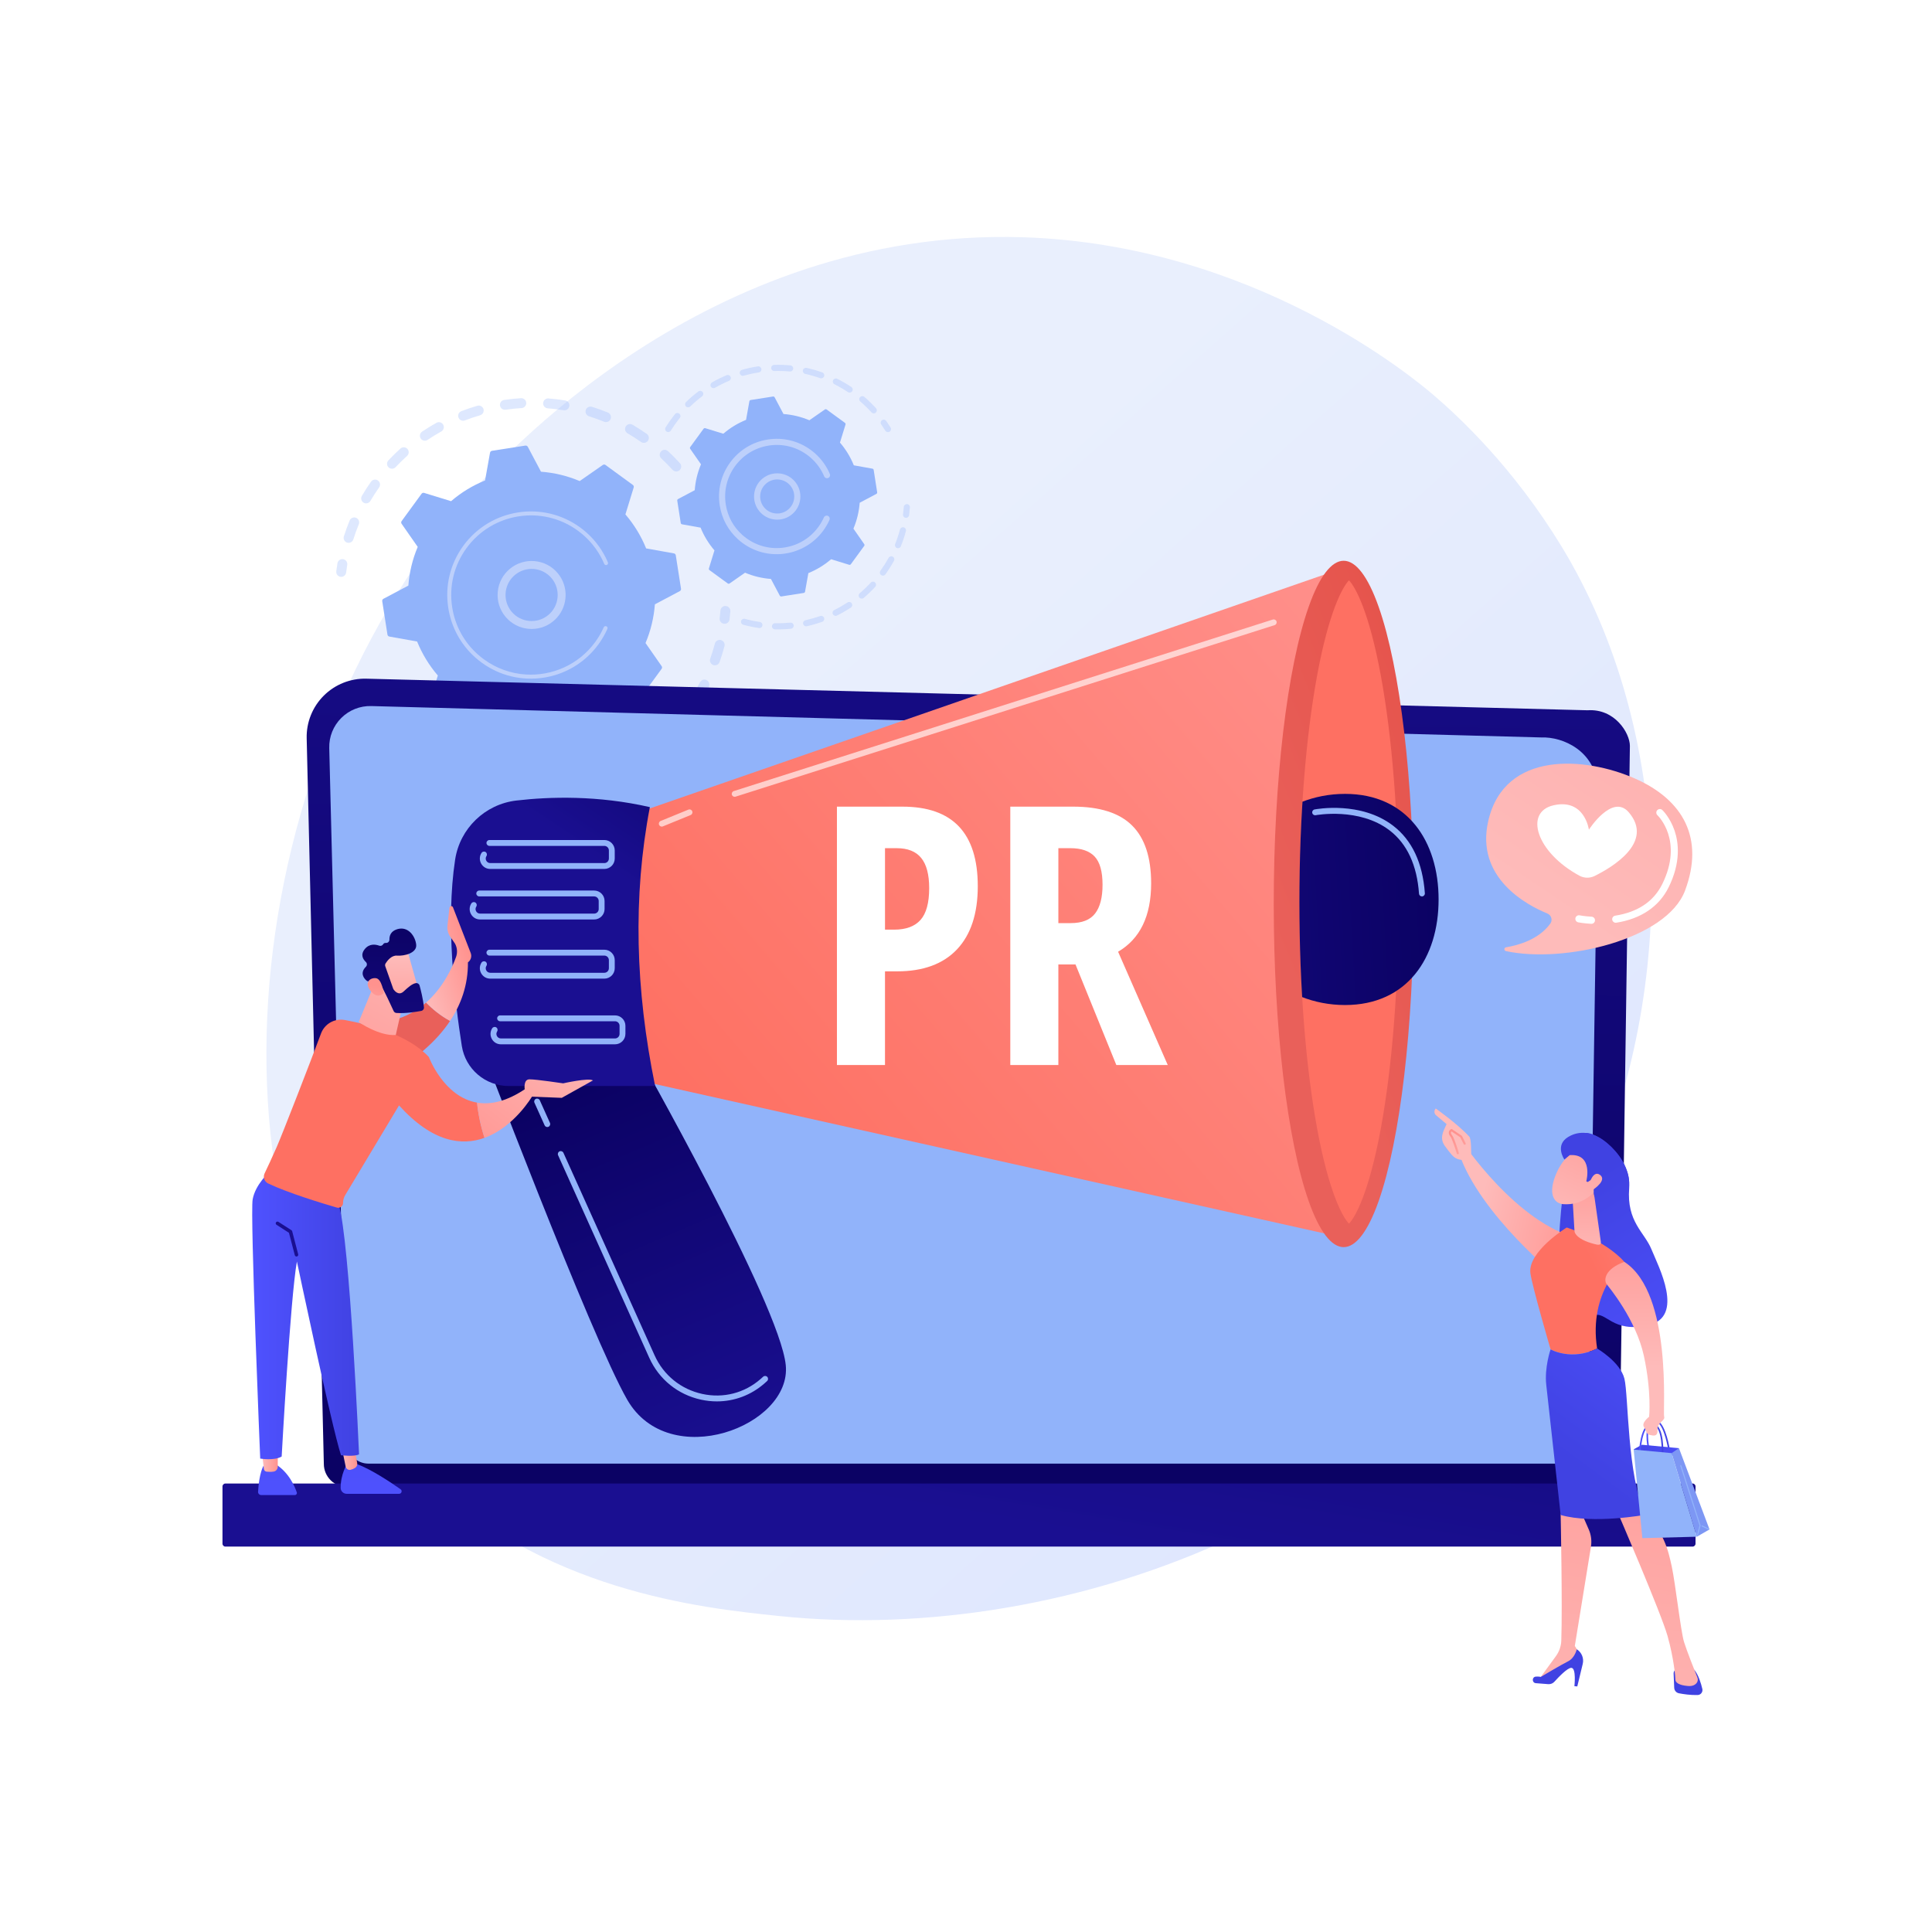 <svg xmlns="http://www.w3.org/2000/svg" xmlns:xlink="http://www.w3.org/1999/xlink" x="0px" y="0px" viewBox="0 0 3710 3710" style="enable-background:new 0 0 3710 3710;" xml:space="preserve"><g id="Background">	<g>		<g>			<rect style="fill:#FFFFFF;" width="3710" height="3710"></rect>		</g>	</g></g><g id="Illustration">	<g>					<linearGradient id="SVGID_1_" gradientUnits="userSpaceOnUse" x1="3356.379" y1="3416.023" x2="1400.234" y2="1304.628" gradientTransform="matrix(1 0.021 -0.021 1 11.717 6.439)">			<stop offset="0" style="stop-color:#DAE3FE"></stop>			<stop offset="1" style="stop-color:#E9EFFD"></stop>		</linearGradient>		<path style="fill:url(#SVGID_1_);" d="M3048.413,2283.564c-281.923,622.494-996.961,877.399-1551.8,819.728    c-151.494-15.747-456.302-47.429-689.98-277.893C357.871,2382.81,447.387,1479.247,896.87,955.611    c57.884-67.433,458.231-518.968,1066.924-500.032c445.652,13.865,753.231,272.23,790.616,304.398    c47.227,40.636,151.248,137.03,243.641,288.426C3215.144,1404.132,3224.586,1894.568,3048.413,2283.564z"></path>		<g>			<g>				<g style="opacity:0.3;">					<path style="fill:#91B3FA;" d="M1304.969,902.92c-3.901,3.529-9.924,3.225-13.451-0.676       c-6.854-7.578-14.138-14.972-21.652-21.975c-3.802-3.543-4.052-9.47-0.597-13.321c0.041-0.046,0.082-0.091,0.124-0.138       c3.586-3.847,9.611-4.057,13.459-0.471c7.908,7.372,15.578,15.154,22.792,23.133c3.3,3.647,3.246,9.154,0.032,12.736       C1305.456,902.455,1305.221,902.694,1304.969,902.92z M1230.955,848.691c-8.394-5.911-17.12-11.518-25.945-16.672       c-4.538-2.65-6.073-8.482-3.422-13.024c2.677-4.549,8.485-6.072,13.027-3.42c9.284,5.42,18.47,11.323,27.304,17.541       c4.3,3.028,5.331,8.97,2.303,13.269c-0.22,0.312-0.456,0.608-0.704,0.885C1240.34,850.813,1234.943,851.499,1230.955,848.691z        M1160.106,809.835c-9.473-3.883-19.23-7.402-29.006-10.458c-5.018-1.569-7.816-6.912-6.247-11.93       c1.573-5.012,6.909-7.813,11.931-6.247c10.294,3.219,20.572,6.924,30.545,11.014c4.866,1.995,7.192,7.557,5.2,12.423       c-0.426,1.037-1.013,1.959-1.721,2.748C1168.195,810.299,1163.934,811.405,1160.106,809.835z M1082.346,787.801       c-10.114-1.671-20.418-2.919-30.626-3.716c-5.243-0.411-9.162-4.994-8.752-10.235c0.415-5.242,4.996-9.157,10.235-8.752       c10.749,0.841,21.596,2.157,32.241,3.911c5.188,0.857,8.702,5.757,7.845,10.945c-0.306,1.856-1.13,3.499-2.3,4.803       C1088.889,787.097,1085.677,788.349,1082.346,787.801z M1001.615,783.64c-10.207,0.617-20.535,1.679-30.69,3.162       c-5.206,0.757-10.039-2.847-10.798-8.05c-0.76-5.207,2.846-10.04,8.05-10.795c10.684-1.559,21.55-2.677,32.291-3.326       c5.248-0.319,9.761,3.68,10.078,8.931c0.16,2.645-0.775,5.104-2.416,6.932C1006.515,782.294,1004.219,783.482,1001.615,783.64z        M921.975,797.444c-9.833,2.862-19.664,6.183-29.223,9.871c-4.906,1.893-10.42-0.551-12.311-5.455       c-1.894-4.907,0.546-10.419,5.455-12.314c10.058-3.882,20.409-7.376,30.757-10.389c5.05-1.468,10.333,1.432,11.804,6.482       c0.955,3.28,0.064,6.658-2.061,9.027C925.25,795.945,923.747,796.93,921.975,797.444z M666.562,1041.99       c-5.016-1.577-7.806-6.923-6.228-11.941c3.233-10.277,6.96-20.553,11.075-30.538c2.004-4.863,7.571-7.18,12.433-5.174       c4.861,2.001,7.177,7.568,5.174,12.43c-3.908,9.481-7.444,19.239-10.513,28.998c-0.421,1.339-1.109,2.518-1.99,3.499       C674.096,1041.958,670.24,1043.148,666.562,1041.99z M847.423,828.54c-8.945,4.975-17.784,10.398-26.268,16.124       c-4.362,2.94-10.281,1.79-13.221-2.569c-2.943-4.362-1.775-10.26,2.57-13.22c8.936-6.028,18.243-11.74,27.664-16.978       c4.596-2.555,10.394-0.902,12.95,3.695c2.027,3.645,1.406,8.047-1.232,10.988C849.199,827.346,848.372,828.01,847.423,828.54z        M698.261,965.29c-4.535-2.659-6.056-8.495-3.395-13.032c5.452-9.291,11.377-18.469,17.605-27.283       c3.019-4.312,8.978-5.313,13.273-2.28c4.293,3.035,5.314,8.977,2.279,13.273c-5.92,8.376-11.551,17.099-16.73,25.929       c-0.33,0.563-0.712,1.078-1.132,1.546C707.201,966.743,702.232,967.62,698.261,965.29z M781.701,875.509       c-7.602,6.847-15.008,14.112-22.013,21.597c-3.592,3.843-9.617,4.042-13.459,0.448c-3.789-3.547-4.034-9.463-0.584-13.308       c0.045-0.05,0.091-0.101,0.138-0.148c7.372-7.883,15.169-15.533,23.168-22.74c3.91-3.518,9.93-3.204,13.451,0.703       c3.288,3.649,3.229,9.146,0.02,12.723C782.197,875.034,781.955,875.276,781.701,875.509z"></path>					<path style="fill:#91B3FA;" d="M662.306,1104.602c1.252-1.396,2.108-3.174,2.356-5.177c0.604-4.873,1.322-9.812,2.127-14.687       c0.86-5.187-2.649-10.092-7.836-10.95c-5.188-0.862-10.099,2.646-10.95,7.839c-0.851,5.126-1.604,10.321-2.241,15.449       c-0.648,5.218,3.058,9.977,8.274,10.623C657.255,1108.1,660.294,1106.845,662.306,1104.602z"></path>				</g>				<g style="opacity:0.3;">					<path style="fill:#91B3FA;" d="M741.872,1383.801c3.069-3.421,3.289-8.657,0.305-12.344c-3.09-3.814-6.152-7.758-9.099-11.72       c-3.14-4.221-9.105-5.097-13.324-1.959c-4.237,3.152-5.096,9.106-1.959,13.324c3.104,4.171,6.328,8.325,9.58,12.342       c3.31,4.086,9.306,4.716,13.394,1.407C741.171,1384.526,741.538,1384.173,741.872,1383.801z"></path>					<path style="fill:#91B3FA;" d="M1293.218,1412.193c-3.698,3.738-9.729,3.77-13.469,0.068c-3.737-3.7-3.764-9.718-0.068-13.466       c7.043-7.116,13.892-14.644,20.439-22.455c3.349-4.022,9.386-4.558,13.416-1.18c4.03,3.378,4.559,9.384,1.182,13.416       c-2.836,3.384-5.718,6.708-8.644,9.97C1301.9,1403.2,1297.575,1407.792,1293.218,1412.193z M1332.147,1349.619       c-4.448-2.801-5.785-8.68-2.983-13.129c5.377-8.546,10.454-17.408,15.085-26.346c2.402-4.671,8.165-6.495,12.836-4.076       c4.667,2.418,6.492,8.165,4.073,12.833c-4.875,9.411-10.217,18.742-15.879,27.733c-0.294,0.466-0.622,0.899-0.977,1.295       C1341.261,1351.319,1336.133,1352.128,1332.147,1349.619z M1254.277,1446.488c-8.411,6.441-17.214,12.611-26.167,18.334       c-4.431,2.833-10.32,1.538-13.155-2.894c-2.832-4.43-1.533-10.312,2.894-13.152c8.503-5.434,16.861-11.291,24.847-17.409       c4.177-3.196,10.153-2.405,13.352,1.772c2.828,3.694,2.532,8.797-0.466,12.139       C1255.192,1445.713,1254.757,1446.119,1254.277,1446.488z M1369.661,1277.077c-4.956-1.755-7.554-7.199-5.796-12.155       c3.367-9.502,6.366-19.262,8.917-29.007c1.33-5.093,6.532-8.134,11.623-6.801c5.087,1.331,8.131,6.533,6.801,11.62       c-2.686,10.263-5.845,20.541-9.389,30.547c-0.43,1.208-1.074,2.279-1.882,3.179       C1377.434,1277.246,1373.408,1278.404,1369.661,1277.077z M1182.609,1489.686c-9.616,4.43-19.557,8.51-29.548,12.127       c-4.944,1.791-10.402-0.764-12.194-5.708c-1.794-4.947,0.765-10.406,5.71-12.197c9.49-3.438,18.932-7.312,28.064-11.52       c4.777-2.2,10.434-0.111,12.634,4.666c1.639,3.559,0.897,7.606-1.562,10.347       C1184.871,1488.339,1183.825,1489.126,1182.609,1489.686z M1103.204,1516.119c-10.377,2.226-20.969,4.04-31.482,5.393       c-5.217,0.669-9.989-3.014-10.66-8.231c-0.671-5.224,3.014-9.994,8.231-10.657c9.988-1.286,20.054-3.009,29.916-5.123       c5.142-1.104,10.205,2.171,11.308,7.314c0.663,3.099-0.262,6.169-2.228,8.36       C1106.993,1514.619,1105.245,1515.682,1103.204,1516.119z M1019.922,1524.62c-10.621-0.086-21.358-0.623-31.907-1.592       c-5.239-0.482-9.091-5.117-8.611-10.354c0.482-5.244,5.119-9.092,10.354-8.611c10.025,0.923,20.224,1.43,30.319,1.512       c5.259,0.043,9.488,4.341,9.444,9.599c-0.019,2.416-0.935,4.613-2.43,6.279       C1025.329,1523.417,1022.766,1524.643,1019.922,1524.62z M936.771,1514.752c-10.344-2.406-20.706-5.283-30.796-8.551       c-5.003-1.62-7.747-6.989-6.125-11.994c1.617-4.995,6.991-7.742,11.994-6.123c9.58,3.102,19.417,5.833,29.245,8.119       c5.122,1.192,8.308,6.308,7.115,11.43c-0.377,1.618-1.144,3.041-2.18,4.196       C943.779,1514.331,940.277,1515.566,936.771,1514.752z M857.779,1486.838c-9.536-4.615-19.001-9.701-28.135-15.116       c-4.525-2.682-6.019-8.525-3.336-13.049c2.675-4.508,8.522-6.017,13.046-3.335c8.676,5.145,17.666,9.974,26.724,14.36       c4.732,2.289,6.713,7.986,4.421,12.718c-0.399,0.824-0.9,1.566-1.482,2.216       C866.255,1487.711,861.688,1488.731,857.779,1486.838z M786.918,1442.308c-6.119-4.849-12.163-9.948-17.964-15.151       c-2.102-1.885-4.173-3.786-6.223-5.708c-3.835-3.595-4.151-9.643-0.435-13.457c3.594-3.839,9.621-4.034,13.46-0.438       c1.947,1.824,3.919,3.636,5.916,5.426c5.516,4.948,11.258,9.793,17.076,14.404c4.121,3.265,4.814,9.256,1.547,13.376       c-0.123,0.154-0.249,0.306-0.38,0.451C796.579,1444.929,790.883,1445.453,786.918,1442.308z"></path>					<path style="fill:#91B3FA;" d="M1398.534,1194.72c1.264-1.409,2.122-3.206,2.364-5.225c0.61-5.119,1.123-10.348,1.525-15.541       c0.407-5.244-3.514-9.824-8.757-10.23c-5.244-0.404-9.824,3.509-10.23,8.757c-0.383,4.933-0.871,9.9-1.449,14.761       c-0.624,5.219,3.104,9.958,8.327,10.581C1393.516,1198.203,1396.535,1196.949,1398.534,1194.72z"></path>				</g>				<g>					<path style="fill:#91B3FA;" d="M1297.7,1066.338c-0.294-1.876-1.745-3.359-3.614-3.693l-53.322-9.533       c-9.505-23.443-22.817-45.538-39.795-65.273l15.904-51.744c0.557-1.815-0.098-3.784-1.632-4.903l-52.49-38.292       c-1.534-1.12-3.61-1.142-5.167-0.057l-44.417,30.944c-23.976-10.141-49.081-16.072-74.307-17.965l-25.359-47.864       c-0.889-1.677-2.745-2.607-4.62-2.313l-64.193,10.039c-1.875,0.293-3.36,1.745-3.693,3.614l-9.533,53.322       c-23.443,9.505-45.539,22.816-65.273,39.795l-51.744-15.904c-1.815-0.558-3.784,0.097-4.903,1.631l-38.293,52.491       c-1.119,1.534-1.141,3.609-0.056,5.167l30.944,44.418c-10.142,23.976-16.072,49.081-17.965,74.307l-47.865,25.358       c-1.677,0.889-2.607,2.744-2.313,4.62l10.039,64.193c0.293,1.875,1.745,3.359,3.613,3.693l53.323,9.533       c9.504,23.443,22.817,45.538,39.795,65.272l-15.904,51.744c-0.559,1.815,0.097,3.784,1.631,4.903l52.491,38.292       c1.534,1.119,3.609,1.142,5.166,0.056l44.418-30.944c23.976,10.141,49.081,16.072,74.307,17.965l25.359,47.864       c0.888,1.678,2.743,2.607,4.62,2.314l64.193-10.04c1.876-0.294,3.359-1.745,3.693-3.614l9.533-53.323       c23.443-9.505,45.538-22.817,65.273-39.794l51.744,15.904c1.814,0.557,3.783-0.098,4.903-1.632l38.292-52.491       c1.119-1.534,1.142-3.609,0.056-5.167l-30.943-44.417c10.141-23.976,16.071-49.081,17.965-74.307l47.865-25.359       c1.678-0.889,2.607-2.745,2.313-4.62L1297.7,1066.338z"></path>					<g>						<path style="fill:#BDD0FB;" d="M1062.603,1192.75c-27.7,23.012-68.955,19.202-91.971-8.499        c-11.15-13.417-16.405-30.375-14.799-47.745c1.604-17.368,9.874-33.077,23.297-44.223c27.7-23.012,68.955-19.202,91.971,8.498        c20.937,25.201,19.671,61.62-1.588,85.318C1067.406,1188.449,1065.1,1190.675,1062.603,1192.75z M971.005,1137.909        c-1.231,13.32,2.799,26.319,11.347,36.609c17.644,21.235,49.279,24.16,70.515,6.515c21.249-17.643,24.16-49.279,6.515-70.517        c-17.644-21.234-49.279-24.16-70.515-6.515c-1.926,1.601-3.709,3.321-5.351,5.151        C976.386,1117.099,972.006,1127.085,971.005,1137.909z"></path>					</g>					<path style="fill:#BDD0FB;" d="M1138.838,1250.084c3.651-4.07,7.119-8.347,10.386-12.824l0,0       c1.029-1.409,2.034-2.835,3.017-4.277c4.844-7.11,9.115-14.594,12.748-22.337c0.049-0.105,0.099-0.211,0.149-0.316       c0.139-0.3,0.278-0.6,0.414-0.902c0.27-0.585,0.533-1.173,0.795-1.76c0.688-1.547,0.262-3.306-0.933-4.38       c-0.291-0.261-0.628-0.481-1.003-0.648c-1.922-0.854-4.169,0.018-5.025,1.936c-4.393,9.893-9.883,19.378-16.316,28.192       c-31.939,43.797-82.95,65.633-133.412,62.461c-28.068-1.761-55.967-11.263-80.322-29.032       c-4.272-3.115-8.355-6.423-12.235-9.907c-26.123-23.44-43.248-54.89-48.743-90.034c-6.315-40.369,3.47-80.782,27.55-113.79       c49.739-68.167,145.595-83.138,213.734-33.429c4.202,3.065,8.232,6.331,12.077,9.782       c16.663,14.953,29.869,33.386,38.605,54.023c0.226,0.533,0.558,0.988,0.963,1.349c1.063,0.954,2.625,1.268,4.028,0.673       c1.936-0.827,2.848-3.052,2.022-4.994c-9.172-21.665-23.036-41.02-40.529-56.718c-4.036-3.623-8.266-7.05-12.675-10.269       c-71.54-52.19-172.209-36.422-224.38,35.091c-25.281,34.654-35.551,77.078-28.922,119.458       c5.768,36.896,23.747,69.911,51.17,94.521c4.076,3.656,8.361,7.128,12.843,10.399c34.657,25.281,77.081,35.553,119.46,28.925       C1081.206,1295.505,1114.228,1277.517,1138.838,1250.084z"></path>				</g>			</g>			<g>				<g style="opacity:0.3;">					<path style="fill:#91B3FA;" d="M1709.462,827.895c1.699-1.894,2.029-4.747,0.62-7.021c-2.626-4.246-5.418-8.471-8.297-12.555       c-1.871-2.654-5.537-3.289-8.195-1.418c-2.667,1.863-3.289,5.541-1.418,8.195c2.743,3.892,5.404,7.918,7.911,11.97       c1.706,2.76,5.331,3.613,8.096,1.907C1708.668,828.668,1709.096,828.303,1709.462,827.895z"></path>					<path style="fill:#91B3FA;" d="M1681.803,792.199c-2.405,2.182-6.122,2.008-8.308-0.398       c-5.517-6.064-11.408-11.916-17.509-17.389c-1.287-1.154-2.592-2.297-3.912-3.432c-2.459-2.118-2.74-5.83-0.623-8.294       c2.095-2.249,5.83-2.74,8.298-0.623c1.38,1.188,2.745,2.385,4.091,3.593c6.396,5.737,12.573,11.873,18.356,18.235       c2.048,2.249,2.021,5.659,0.031,7.878C1682.095,791.916,1681.952,792.058,1681.803,792.199z M1628.283,752.92       c-8.269-5.516-16.952-10.57-25.81-15.017c-2.904-1.459-4.073-4.989-2.616-7.895c1.454-2.885,4.991-4.076,7.895-2.617       c9.284,4.66,18.389,9.958,27.057,15.743c2.703,1.803,3.432,5.455,1.63,8.16c-0.158,0.236-0.335,0.459-0.521,0.666       C1633.996,754.103,1630.746,754.562,1628.283,752.92z M1574.994,726.192c-9.353-3.318-19.013-6.08-28.717-8.216       c-3.169-0.698-5.176-3.837-4.478-7.007c0.702-3.182,3.831-5.182,7.007-4.482c10.175,2.238,20.31,5.141,30.117,8.616       c3.061,1.086,4.667,4.448,3.58,7.509c-0.267,0.745-0.666,1.405-1.165,1.961C1579.795,726.294,1577.308,727.01,1574.994,726.192       z M1516.766,713.372c-9.897-0.923-19.943-1.24-29.845-0.937c-3.25,0.097-5.961-2.455-6.058-5.701       c-0.096-3.238,2.451-5.957,5.697-6.058c10.391-0.315,20.918,0.016,31.3,0.984c3.234,0.301,5.612,3.171,5.311,6.405       c-0.126,1.302-0.663,2.468-1.476,3.374C1520.492,712.779,1518.696,713.552,1516.766,713.372z M1457.172,715.157       c-9.82,1.511-19.634,3.643-29.18,6.337c-3.122,0.883-6.373-0.937-7.257-4.064c-0.883-3.126,0.931-6.379,4.064-7.257       c10.003-2.825,20.293-5.058,30.583-6.646c3.211-0.491,6.214,1.709,6.707,4.917c0.279,1.813-0.301,3.561-1.437,4.827       C1459.777,714.249,1458.57,714.94,1457.172,715.157z M1399.818,731.354c-9.148,3.85-18.138,8.307-26.727,13.253       c-2.812,1.621-6.411,0.653-8.03-2.161c-1.619-2.814-0.656-6.399,2.161-8.034c9.004-5.186,18.439-9.863,28.034-13.901       c2.994-1.256,6.442,0.147,7.701,3.139c0.911,2.167,0.427,4.573-1.044,6.213       C1401.352,730.488,1400.648,731.006,1399.818,731.354z M1348.189,761.074c-7.899,5.958-15.528,12.493-22.675,19.426       c-2.334,2.258-6.057,2.202-8.316-0.131c-2.262-2.329-2.173-6.015,0.126-8.32c7.497-7.264,15.495-14.116,23.779-20.365       c2.594-1.955,6.283-1.439,8.239,1.154c1.72,2.28,1.526,5.412-0.315,7.464C1348.778,760.58,1348.499,760.839,1348.189,761.074z        M1280.021,828.838c-2.761-1.713-3.608-5.336-1.895-8.097c4.74-7.641,9.983-15.153,15.561-22.309       c0.842-1.093,1.697-2.166,2.558-3.238c1.955-2.574,5.742-2.927,8.272-0.878c2.528,2.041,2.92,5.741,0.881,8.271       c-0.812,1-1.613,2.014-2.417,3.056c-5.341,6.848-10.342,14.013-14.863,21.299c-0.185,0.301-0.396,0.579-0.622,0.831       C1285.626,829.858,1282.479,830.365,1280.021,828.838z"></path>				</g>				<g style="opacity:0.3;">					<path style="fill:#91B3FA;" d="M1680.739,1126.828c-6.943,7.541-14.409,14.72-22.184,21.348       c-2.473,2.103-6.184,1.81-8.292-0.665c-2.109-2.474-1.773-6.177,0.665-8.292c7.417-6.316,14.536-13.167,21.16-20.361       c2.198-2.391,5.922-2.542,8.309-0.343c2.37,2.183,2.541,5.863,0.397,8.253       C1680.776,1126.787,1680.756,1126.809,1680.739,1126.828z M1691.996,1104.285c-2.634-1.897-3.233-5.574-1.333-8.207       c5.709-7.929,10.997-16.283,15.713-24.834c1.567-2.823,5.146-3.879,7.993-2.304c2.845,1.568,3.874,5.142,2.308,7.989       c-4.944,8.96-10.484,17.716-16.47,26.023c-0.127,0.176-0.258,0.339-0.4,0.498       C1697.828,1105.654,1694.462,1106.061,1691.996,1104.285z M1633.921,1166.682c-8.565,5.642-17.545,10.81-26.694,15.358       c-2.909,1.445-6.442,0.258-7.885-2.649c-1.449-2.909-0.263-6.424,2.645-7.885c8.729-4.337,17.294-9.265,25.468-14.644       c2.714-1.786,6.36-1.035,8.144,1.673c1.502,2.282,1.211,5.222-0.531,7.163       C1634.738,1166.064,1634.355,1166.396,1633.921,1166.682z M1722.229,1052.349c-3.014-1.208-4.477-4.634-3.27-7.648       c3.636-9.068,6.749-18.448,9.252-27.884c0.837-3.135,4.058-5.005,7.19-4.179c3.141,0.834,5.013,4.054,4.179,7.194       c-2.621,9.898-5.887,19.739-9.702,29.247c-0.265,0.657-0.635,1.24-1.081,1.738       C1727.193,1052.605,1724.585,1053.293,1722.229,1052.349z M1578.879,1194.031c-9.648,3.409-19.606,6.262-29.601,8.484       c-3.171,0.705-6.313-1.297-7.018-4.468c-0.705-3.171,1.29-6.316,4.467-7.019c9.535-2.113,19.03-4.837,28.231-8.092       c3.061-1.081,6.422,0.522,7.505,3.589c0.743,2.097,0.219,4.34-1.171,5.89C1580.657,1193.123,1579.84,1193.69,1578.879,1194.031       z M1518.873,1207.378c-10.204,1.001-20.56,1.39-30.777,1.159c-3.245-0.073-5.817-2.761-5.744-6.009       c0.07-3.244,2.761-5.821,6.013-5.748c9.743,0.218,19.622-0.156,29.36-1.11c3.232-0.318,6.11,2.047,6.427,5.28       c0.166,1.707-0.414,3.317-1.478,4.504C1521.728,1206.51,1520.396,1207.229,1518.873,1207.378z M1457.394,1205.975       c-10.154-1.47-20.306-3.58-30.169-6.262c-3.137-0.855-4.984-4.086-4.131-7.22c0.851-3.134,4.088-4.979,7.217-4.131       c9.406,2.562,19.086,4.571,28.766,5.968c3.216,0.466,5.446,3.45,4.977,6.665c-0.169,1.194-0.69,2.248-1.438,3.081       C1461.347,1205.49,1459.417,1206.266,1457.394,1205.975z"></path>					<path style="fill:#91B3FA;" d="M1744.247,992.474c0.758-0.844,1.279-1.916,1.445-3.125c0.685-4.987,1.224-10.017,1.607-14.951       c0.249-3.237-2.172-6.069-5.411-6.32c-3.232-0.241-6.062,2.174-6.32,5.411c-0.363,4.705-0.879,9.504-1.53,14.263       c-0.442,3.218,1.812,6.185,5.028,6.625C1741.075,994.651,1742.987,993.878,1744.247,992.474z"></path>				</g>				<g>					<path style="fill:#91B3FA;" d="M1677.709,902.422c-0.197-1.255-1.168-2.248-2.418-2.471l-35.681-6.38       c-6.361-15.687-15.269-30.471-26.629-43.677l10.642-34.625c0.373-1.215-0.065-2.532-1.092-3.281l-35.124-25.623       c-1.026-0.75-2.415-0.764-3.457-0.039l-29.722,20.707c-16.044-6.786-32.843-10.755-49.723-12.022l-16.969-32.028       c-0.595-1.123-1.837-1.744-3.092-1.548l-42.955,6.718c-1.255,0.196-2.248,1.167-2.471,2.419l-6.379,35.68       c-15.687,6.36-30.473,15.268-43.678,26.629l-34.624-10.643c-1.215-0.373-2.532,0.065-3.281,1.091l-25.624,35.125       c-0.749,1.027-0.763,2.415-0.037,3.457l20.706,29.722c-6.786,16.044-10.755,32.843-12.021,49.722l-32.03,16.969       c-1.122,0.595-1.745,1.836-1.548,3.091l6.718,42.956c0.196,1.255,1.168,2.247,2.418,2.471l35.682,6.38       c6.36,15.687,15.267,30.472,26.629,43.677l-10.642,34.625c-0.374,1.214,0.064,2.531,1.091,3.28l35.125,25.624       c1.026,0.749,2.415,0.764,3.457,0.037l29.722-20.706c16.044,6.786,32.843,10.755,49.723,12.021l16.969,32.029       c0.594,1.123,1.836,1.744,3.092,1.548l42.955-6.718c1.255-0.196,2.248-1.168,2.472-2.418l6.379-35.681       c15.687-6.36,30.472-15.268,43.678-26.629l34.624,10.642c1.214,0.373,2.532-0.065,3.281-1.092l25.623-35.125       c0.748-1.026,0.764-2.415,0.037-3.457l-20.705-29.722c6.786-16.044,10.754-32.843,12.021-49.723l32.029-16.969       c1.123-0.594,1.744-1.837,1.548-3.091L1677.709,902.422z"></path>					<g>						<path style="fill:#BDD0FB;" d="M1520.896,987.612c-9.14,7.599-20.692,11.179-32.526,10.083        c-11.83-1.091-22.529-6.727-30.123-15.869c-15.675-18.865-13.077-46.92,5.788-62.65c18.873-15.672,46.974-13.074,62.644,5.79        c7.595,9.14,11.177,20.69,10.084,32.522c-0.889,9.618-4.781,18.488-11.116,25.551        C1524.191,984.662,1522.603,986.192,1520.896,987.612z M1467.292,974.308c5.587,6.725,13.456,10.872,22.163,11.677        c8.701,0.803,17.199-1.832,23.922-7.417l0,0c6.716-5.595,10.868-13.456,11.673-22.163c0.807-8.7-1.832-17.198-7.415-23.919        c-11.531-13.879-32.201-15.789-46.083-4.262c-1.251,1.042-2.405,2.156-3.462,3.334        C1457.438,943.431,1456.804,961.685,1467.292,974.308z"></path>					</g>					<path style="fill:#BDD0FB;" d="M1573.958,1027.513c2.485-2.77,4.848-5.689,7.09-8.755c4.447-6.092,8.278-12.642,11.395-19.488       c0.138-0.309,0.275-0.617,0.413-0.926c1.063-2.388,0.405-5.104-1.441-6.763c-0.449-0.403-0.969-0.742-1.548-1       c-2.968-1.319-6.433,0.032-7.759,2.989c-2.849,6.419-6.404,12.557-10.561,18.249l-0.002,0.002       c-0.227,0.313-0.46,0.624-0.69,0.932c-9.961,13.383-22.88,23.775-37.634,30.589c-8.009,3.698-16.566,6.338-25.492,7.817       c-0.073,0.012-0.145,0.024-0.218,0.036c-0.224,0.034-0.444,0.073-0.666,0.105c-26.134,4.085-52.296-2.247-73.665-17.837       c-2.767-2.016-5.407-4.156-7.921-6.411c-16.911-15.175-27.996-35.536-31.557-58.29c-4.086-26.134,2.251-52.293,17.839-73.659       c15.587-21.349,38.568-35.388,64.7-39.48c26.133-4.086,52.296,2.247,73.665,17.837c2.72,1.981,5.329,4.098,7.817,6.33       c10.789,9.683,19.337,21.614,24.991,34.973c0.349,0.823,0.861,1.525,1.487,2.083c1.642,1.473,4.054,1.958,6.22,1.039       c2.987-1.274,4.391-4.715,3.122-7.712c-6.328-14.947-15.893-28.3-27.958-39.131c-2.787-2.501-5.704-4.866-8.745-7.085       c-23.911-17.443-53.179-24.528-82.42-19.955c-29.235,4.575-54.949,20.234-72.382,44.165       c-17.443,23.907-24.531,53.173-19.953,82.414c3.978,25.455,16.382,48.233,35.302,65.211c2.809,2.52,5.766,4.918,8.857,7.174       C1472.535,1076.733,1536.491,1069.278,1573.958,1027.513z"></path>				</g>			</g>		</g>		<g>							<linearGradient id="SVGID_00000093887145817503126820000005427593178217340591_" gradientUnits="userSpaceOnUse" x1="1840.441" y1="3179.334" x2="1868.051" y2="618.434">				<stop offset="0" style="stop-color:#09005D"></stop>				<stop offset="1" style="stop-color:#1A0F91"></stop>			</linearGradient>			<path style="fill:url(#SVGID_00000093887145817503126820000005427593178217340591_);" d="M621.862,2811.142     c0,24.38,19.966,44.326,44.369,44.326H3065.53c24.403,0,44.369-19.947,44.369-44.326l19.964-1378.811     c0-24.379-28.723-71.974-81.364-68.398L703.641,1303.26c-30.619-0.792-60.223,10.993-81.906,32.604     c-21.682,21.612-33.546,51.16-32.823,81.751L621.862,2811.142z"></path>			<path style="fill:#91B3FA;" d="M665.666,2768.616c0,23.086,18.889,41.976,41.976,41.976H3007.67     c23.087,0,41.976-18.89,41.976-41.976l18.84-1251.697c-2.219-75.324-68.257-102.396-108.288-100.798l-2247.334-60.292     c-21.511-0.577-42.309,7.711-57.544,22.907c-15.235,15.196-23.615,35.994-23.075,57.505L665.666,2768.616z"></path>							<linearGradient id="SVGID_00000048490874216488732870000008074034488828896643_" gradientUnits="userSpaceOnUse" x1="2077.802" y1="1512.738" x2="1841.414" y2="2910.213">				<stop offset="0" style="stop-color:#09005D"></stop>				<stop offset="1" style="stop-color:#1A0F91"></stop>			</linearGradient>			<path style="fill:url(#SVGID_00000048490874216488732870000008074034488828896643_);" d="M432.875,2969.927h2817.371     c3.109,0,5.654-2.544,5.654-5.654v-109.84c0-3.11-2.544-5.654-5.654-5.654H432.875c-3.109,0-5.654,2.544-5.654,5.654v109.84     C427.221,2967.382,429.765,2969.927,432.875,2969.927z"></path>		</g>		<g>			<g>									<linearGradient id="SVGID_00000021087617865344927640000004433265950492503208_" gradientUnits="userSpaceOnUse" x1="1074.88" y1="1987.799" x2="1416.562" y2="2788.51">					<stop offset="0" style="stop-color:#09005D"></stop>					<stop offset="1" style="stop-color:#1A0F91"></stop>				</linearGradient>				<path style="fill:url(#SVGID_00000021087617865344927640000004433265950492503208_);" d="M915.072,1987.262      c0,0,219.897,579.94,289.371,700.583c80.645,140.043,316.17,50.805,304.45-66.397      c-11.72-117.201-286.896-601.634-286.896-601.634L915.072,1987.262z"></path>									<linearGradient id="SVGID_00000085971774053311873400000015525792423899524226_" gradientUnits="userSpaceOnUse" x1="2802.999" y1="1188.118" x2="1456.841" y2="2337.528">					<stop offset="0" style="stop-color:#FF928E"></stop>					<stop offset="1" style="stop-color:#FE7062"></stop>				</linearGradient>				<polygon style="fill:url(#SVGID_00000085971774053311873400000015525792423899524226_);" points="1212.193,1564.806       2578.934,1090.935 2564.581,2373.304 1174.842,2063.219     "></polygon>									<linearGradient id="SVGID_00000131339280503015575330000006408958625184154261_" gradientUnits="userSpaceOnUse" x1="3329.266" y1="1423.739" x2="2438.536" y2="1794.877">					<stop offset="0" style="stop-color:#E1473D"></stop>					<stop offset="1" style="stop-color:#E9605A"></stop>				</linearGradient>									<ellipse style="fill:url(#SVGID_00000131339280503015575330000006408958625184154261_);" cx="2580.223" cy="1735.841" rx="134.277" ry="659.019"></ellipse>									<linearGradient id="SVGID_00000091714566283961575450000015337341165880737203_" gradientUnits="userSpaceOnUse" x1="3812.991" y1="913.932" x2="2915.64" y2="1514.467">					<stop offset="0" style="stop-color:#FF928E"></stop>					<stop offset="1" style="stop-color:#FE7062"></stop>				</linearGradient>				<path style="fill:url(#SVGID_00000091714566283961575450000015337341165880737203_);" d="M2590.414,2349.792      c-12.136-12.344-38.575-59.958-61.24-183.087c-21.907-118.991-33.97-273.329-33.97-434.584      c0-161.255,12.063-315.594,33.97-434.584c22.666-123.13,49.105-170.745,61.24-183.089      c12.136,12.344,38.575,59.959,61.241,183.089c21.907,118.991,33.97,273.329,33.97,434.584      c0,161.255-12.063,315.593-33.97,434.584C2628.989,2289.833,2602.55,2337.448,2590.414,2349.792z"></path>				<g>					<defs>						<path id="SVGID_00000119079227443810938900000016546872163479685527_" d="M2590.414,2349.792        c-12.136-12.344-38.575-59.958-61.24-183.087c-21.907-118.991-33.97-273.329-33.97-434.584        c0-161.255,12.063-315.594,33.97-434.584c22.666-123.13,49.105-170.745,61.24-183.089        c12.136,12.344,38.575,59.959,61.241,183.089c21.907,118.991,194.769,273.329,194.769,434.584        c0,161.255-172.862,315.593-194.769,434.584C2628.989,2289.833,2602.55,2337.448,2590.414,2349.792z"></path>					</defs>					<clipPath id="SVGID_00000079469794977969033940000014626162256250021524_">						<use xlink:href="#SVGID_00000119079227443810938900000016546872163479685527_" style="overflow:visible;"></use>					</clipPath>											<linearGradient id="SVGID_00000066492345622378094620000003202532496066056362_" gradientUnits="userSpaceOnUse" x1="2877.711" y1="1710.288" x2="1924.473" y2="1764.982">						<stop offset="0" style="stop-color:#09005D"></stop>						<stop offset="1" style="stop-color:#1A0F91"></stop>					</linearGradient>											<path style="clip-path:url(#SVGID_00000079469794977969033940000014626162256250021524_);fill:url(#SVGID_00000066492345622378094620000003202532496066056362_);" d="       M2762.521,1727.212c0,111.974-60.321,202.748-179.709,202.748c-119.388,0-216.172-90.774-216.172-202.748       c0-111.974,96.783-202.748,216.172-202.748C2702.2,1524.465,2762.521,1615.238,2762.521,1727.212z"></path>				</g>									<linearGradient id="SVGID_00000025411126546362929590000001853570683344594083_" gradientUnits="userSpaceOnUse" x1="1433.697" y1="1305.183" x2="1185.199" y2="1677.928">					<stop offset="0" style="stop-color:#09005D"></stop>					<stop offset="1" style="stop-color:#1A0F91"></stop>				</linearGradient>				<path style="fill:url(#SVGID_00000025411126546362929590000001853570683344594083_);" d="M991.758,1537.24      c64.294-7.467,156.49-10.153,256.174,12.676c-32.843,171.559-27.886,350.375,10.098,535.532l-281.161,0      c-44.827,0-83.051-32.561-90.041-76.839c-14.012-88.754-31.143-237.927-12.877-357.736      C883.117,1590.747,931.343,1544.256,991.758,1537.24z"></path>				<path style="fill:#91B3FA;" d="M1160.497,1668.633H941.439c-7.435,0-13.996-3.898-17.55-10.43      c-3.552-6.531-3.262-14.159,0.778-20.401c1.691-2.611,5.178-3.344,7.789-1.669c2.611,1.691,3.359,5.178,1.668,7.793      c-1.76,2.721-1.887,6.043-0.339,8.893c1.549,2.846,4.412,4.548,7.654,4.548h219.058c4.804,0,8.711-3.906,8.711-8.71v-15.589      c0-4.804-3.907-8.71-8.711-8.71H939.815c-3.112,0-5.633-2.523-5.633-5.633c0-3.11,2.521-5.633,5.633-5.633h220.683      c11.016,0,19.977,8.963,19.977,19.976v15.589C1180.474,1659.671,1171.514,1668.633,1160.497,1668.633z"></path>				<path style="fill:#91B3FA;" d="M1140.964,1765.65H921.905c-7.435,0-13.996-3.898-17.549-10.429      c-3.552-6.531-3.262-14.159,0.777-20.401c1.69-2.608,5.18-3.345,7.789-1.669c2.611,1.691,3.359,5.178,1.669,7.793      c-1.76,2.721-1.887,6.044-0.34,8.893c1.549,2.846,4.412,4.547,7.654,4.547h219.058c4.804,0,8.711-3.906,8.711-8.709v-15.586      c0-4.804-3.907-8.713-8.711-8.713H920.281c-3.112,0-5.633-2.523-5.633-5.633c0-3.11,2.521-5.633,5.633-5.633h220.683      c11.016,0,19.977,8.963,19.977,19.979v15.586C1160.941,1756.687,1151.98,1765.65,1140.964,1765.65z"></path>				<path style="opacity:0.63;fill:#FFFFFF;" d="M1410.789,1530.096c-2.387,0-4.602-1.53-5.365-3.924      c-0.944-2.967,0.695-6.131,3.658-7.078l1035.154-329.405c2.963-0.942,6.132,0.697,7.076,3.66      c0.944,2.967-0.695,6.132-3.658,7.078L1412.5,1529.832C1411.931,1530.012,1411.356,1530.096,1410.789,1530.096z"></path>				<path style="opacity:0.63;fill:#FFFFFF;" d="M1270.807,1587.32c-2.22,0-4.324-1.32-5.217-3.503      c-1.177-2.879,0.204-6.168,3.084-7.345l53.276-21.776c2.877-1.185,6.168,0.205,7.346,3.084c1.177,2.879-0.203,6.168-3.084,7.346      l-53.276,21.776C1272.239,1587.188,1271.517,1587.32,1270.807,1587.32z"></path>				<path style="fill:#91B3FA;" d="M1160.497,1879.271H941.439c-7.435,0-13.994-3.898-17.548-10.43      c-3.554-6.531-3.264-14.159,0.776-20.401c1.691-2.615,5.178-3.352,7.789-1.672c2.611,1.691,3.359,5.178,1.668,7.789      c-1.762,2.725-1.888,6.051-0.337,8.9c1.549,2.846,4.41,4.548,7.652,4.548h219.058c4.804,0,8.711-3.909,8.711-8.713v-15.586      c0-4.804-3.907-8.71-8.711-8.71H939.815c-3.112,0-5.633-2.523-5.633-5.633c0-3.11,2.521-5.633,5.633-5.633h220.683      c11.016,0,19.977,8.963,19.977,19.976v15.586C1180.474,1870.308,1171.514,1879.271,1160.497,1879.271z"></path>				<path style="fill:#91B3FA;" d="M1181.008,2005.387H961.95c-7.435,0-13.994-3.898-17.548-10.43      c-3.553-6.531-3.264-14.159,0.776-20.401c1.693-2.615,5.18-3.352,7.789-1.672c2.611,1.691,3.359,5.178,1.669,7.789      c-1.762,2.725-1.888,6.051-0.337,8.9c1.549,2.846,4.41,4.548,7.652,4.548h219.058c4.804,0,8.711-3.906,8.711-8.71v-15.589      c0-4.804-3.907-8.71-8.711-8.71H960.325c-3.112,0-5.633-2.523-5.633-5.633s2.521-5.633,5.633-5.633h220.683      c11.016,0,19.977,8.963,19.977,19.975v15.589C1200.985,1996.425,1192.024,2005.387,1181.008,2005.387z"></path>				<path style="fill:#91B3FA;" d="M1376.655,2691.079c-10.094,0-20.296-1.09-30.474-3.308      c-44.537-9.704-80.795-39.071-99.476-80.573l-175.015-388.814c-1.278-2.835-0.013-6.168,2.824-7.448      c2.837-1.28,6.172-0.008,7.448,2.827l175.015,388.814c17.201,38.209,50.589,65.251,91.602,74.185      c40.308,8.79,81.095-1.643,111.911-28.612c1.652-1.445,3.311-2.93,4.978-4.452c2.296-2.098,5.858-1.94,7.958,0.359      c2.098,2.296,1.938,5.86-0.359,7.958c-1.729,1.581-3.447,3.117-5.16,4.613      C1442.164,2679.153,1410.026,2691.079,1376.655,2691.079z"></path>				<path style="fill:#91B3FA;" d="M1050.952,2164.215c-2.149,0-4.201-1.236-5.14-3.319l-19.524-43.376      c-1.278-2.835-0.013-6.168,2.824-7.448c2.835-1.276,6.172-0.007,7.448,2.824l19.524,43.372c1.278,2.838,0.013,6.172-2.824,7.451      C1052.51,2164.057,1051.723,2164.215,1050.952,2164.215z"></path>				<path style="fill:#91B3FA;" d="M2730.518,1721.375c-2.93,0-5.402-2.266-5.613-5.233c-3.893-54.865-22.909-95.769-56.521-121.576      c-58.126-44.627-141.066-29.29-141.898-29.125c-3.071,0.583-6.007-1.408-6.595-4.463c-0.591-3.055,1.41-6.011,4.465-6.597      c3.594-0.693,88.787-16.426,150.89,31.248c36.278,27.852,56.767,71.496,60.896,129.713c0.22,3.103-2.116,5.798-5.22,6.018      C2730.786,1721.371,2730.652,1721.375,2730.518,1721.375z"></path>			</g>			<g>									<linearGradient id="SVGID_00000101810520553749455220000008934929532961088902_" gradientUnits="userSpaceOnUse" x1="-468.658" y1="2890.591" x2="-463.527" y2="2356.938" gradientTransform="matrix(1 0 0 1 1001.273 0)">					<stop offset="0" style="stop-color:#4F52FF"></stop>					<stop offset="1" style="stop-color:#4042E2"></stop>				</linearGradient>				<path style="fill:url(#SVGID_00000101810520553749455220000008934929532961088902_);" d="M505.936,2814.947      c0,0-8.289,13.067-10.375,49.651c-0.195,3.409,2.506,6.313,5.92,6.313h64.835c2.608,0,4.47-2.558,3.635-5.03      c-3.799-11.244-15.287-38.659-40.918-54.325L505.936,2814.947z"></path>									<linearGradient id="SVGID_00000012468814449037152450000007894943272595233441_" gradientUnits="userSpaceOnUse" x1="-498.155" y1="2806.568" x2="-467.899" y2="2806.568" gradientTransform="matrix(1 0 0 1 1001.273 0)">					<stop offset="0" style="stop-color:#FEBBBA"></stop>					<stop offset="1" style="stop-color:#FF928E"></stop>				</linearGradient>				<path style="fill:url(#SVGID_00000012468814449037152450000007894943272595233441_);" d="M503.118,2790.157l3.668,30.748      c0.316,2.653,2.395,4.777,5.049,5.083c3.546,0.409,8.701,0.696,13.709-0.13c4.553-0.75,7.83-4.806,7.83-9.421v-29.687      L503.118,2790.157z"></path>									<linearGradient id="SVGID_00000070808053026829550280000007975318415355468713_" gradientUnits="userSpaceOnUse" x1="-288.86" y1="2892.319" x2="-283.729" y2="2358.666" gradientTransform="matrix(1 0 0 1 1001.273 0)">					<stop offset="0" style="stop-color:#4F52FF"></stop>					<stop offset="1" style="stop-color:#4042E2"></stop>				</linearGradient>				<path style="fill:url(#SVGID_00000070808053026829550280000007975318415355468713_);" d="M666.347,2811.557      c0,0-12.409,19.289-12.144,45.765c0.063,6.236,5.284,11.204,11.52,11.204h100.694c4.715,0,6.629-6.059,2.771-8.768      c-19.054-13.381-56.505-38.376-83.592-48.2H666.347z"></path>									<linearGradient id="SVGID_00000106148744481125492260000007944458926196471743_" gradientUnits="userSpaceOnUse" x1="-345.296" y1="2793.133" x2="-315.207" y2="2793.133" gradientTransform="matrix(1 0 0 1 1001.273 0)">					<stop offset="0" style="stop-color:#FEBBBA"></stop>					<stop offset="1" style="stop-color:#FF928E"></stop>				</linearGradient>				<path style="fill:url(#SVGID_00000106148744481125492260000007944458926196471743_);" d="M655.978,2778.351l7.821,37.975      c0.875,4.248,5.03,7.104,9.262,6.159c2.573-0.574,5.609-1.674,8.852-3.702c3.083-1.927,4.645-5.594,4.015-9.175l-8.091-46.006      L655.978,2778.351z"></path>									<linearGradient id="SVGID_00000071524186506427867900000001174517496954446983_" gradientUnits="userSpaceOnUse" x1="-516.954" y1="2526.236" x2="-311.827" y2="2526.236" gradientTransform="matrix(1 0 0 1 1001.273 0)">					<stop offset="0" style="stop-color:#4F52FF"></stop>					<stop offset="1" style="stop-color:#4042E2"></stop>				</linearGradient>				<path style="fill:url(#SVGID_00000071524186506427867900000001174517496954446983_);" d="M517.486,2250.368      c0,0-27.196,23.977-32.314,52.824c-5.118,28.847,14.501,497.708,14.501,497.708s27.195,4.524,41.215-3.971      c0,0,16.627-304.287,29.265-374.6c0,0,66.281,315.201,84.646,372.155c0,0,26.2,3.187,34.649-1.798      c0,0-17.362-408.59-39.178-481.231L517.486,2250.368z"></path>									<linearGradient id="SVGID_00000128449978465893769770000017978704790066365062_" gradientUnits="userSpaceOnUse" x1="769.069" y1="2130.22" x2="640.219" y2="2277.478">					<stop offset="0" style="stop-color:#09005D"></stop>					<stop offset="1" style="stop-color:#1A0F91"></stop>				</linearGradient>				<path style="fill:url(#SVGID_00000128449978465893769770000017978704790066365062_);" d="M569.358,2412.853      c-1.496,0-2.862-1.004-3.257-2.518l-11.221-43.04l-23.847-15.3c-1.566-1.005-2.022-3.088-1.018-4.654      c1.004-1.561,3.093-2.026,4.654-1.013l24.957,16.011c0.713,0.456,1.228,1.163,1.441,1.983l11.552,44.312      c0.469,1.803-0.61,3.641-2.411,4.11C569.927,2412.817,569.639,2412.853,569.358,2412.853z"></path>									<linearGradient id="SVGID_00000083086836299764355170000017108137562924578969_" gradientUnits="userSpaceOnUse" x1="1006.764" y1="1650.595" x2="799.684" y2="1917.498">					<stop offset="0" style="stop-color:#E1473D"></stop>					<stop offset="1" style="stop-color:#E9605A"></stop>				</linearGradient>				<path style="fill:url(#SVGID_00000083086836299764355170000017108137562924578969_);" d="M754.273,1959.14      c-111.442,27.895-132.134,59.966-132.134,59.966l80.073,64.496c0,0,105.777-38.355,162.064-123.143      c-19.517-10.519-35.22-24.14-46.086-35.209C801.295,1940.125,780.268,1952.632,754.273,1959.14z"></path>									<linearGradient id="SVGID_00000030487361206655722500000002930724746284443786_" gradientUnits="userSpaceOnUse" x1="662.767" y1="2077.02" x2="774.586" y2="2077.02" gradientTransform="matrix(0.947 -0.322 0.322 0.947 -496.472 119.58)">					<stop offset="0" style="stop-color:#FEBBBA"></stop>					<stop offset="1" style="stop-color:#FF928E"></stop>				</linearGradient>				<path style="fill:url(#SVGID_00000030487361206655722500000002930724746284443786_);" d="M869.84,1742.281      c-1.328-3.424-6.357-2.766-6.76,0.884l-3.784,34.218c-0.731,6.612,0.586,13.288,3.773,19.127l10.698,15.525      c4.302,7.883,5.036,17.21,1.986,25.656c-7.299,20.211-24.486,58.437-57.563,87.56c10.866,11.069,26.569,24.69,46.086,35.209      c20.653-31.11,34.652-68.464,34.306-112.48c5.627-4.069,7.812-11.416,5.326-17.9L869.84,1742.281z"></path>									<linearGradient id="SVGID_00000046314994222272331020000007288768196122874780_" gradientUnits="userSpaceOnUse" x1="1486.502" y1="1428.089" x2="989.507" y2="1883.667">					<stop offset="0" style="stop-color:#FF928E"></stop>					<stop offset="1" style="stop-color:#FE7062"></stop>				</linearGradient>				<path style="fill:url(#SVGID_00000046314994222272331020000007288768196122874780_);" d="M823.55,2029.808      c-40.304-43.429-117.073-63.05-161.52-71.11c-19.473-3.531-38.667,7.305-45.566,25.853      c-20.002,53.768-74.403,193.656-84.947,217.698c-8.65,19.724-17.683,38.987-23.422,51.031      c-3.429,7.195-0.433,15.805,6.747,19.265c37.395,18.025,104.684,38.418,131.964,46.374c6,1.75,11.975-2.755,11.975-9.005      c0-5.301,1.441-10.503,4.168-15.048L766.265,2122.7c64.395,71.401,120.788,77.929,164.109,62.302      c-7.284-22.512-12.05-45.066-14.337-67.663C852.037,2106.375,823.55,2029.808,823.55,2029.808z"></path>									<linearGradient id="SVGID_00000170990535356262097470000017835216531331993785_" gradientUnits="userSpaceOnUse" x1="109.23" y1="1936.47" x2="-132.395" y2="2237.074" gradientTransform="matrix(1 0 0 1 1001.273 0)">					<stop offset="0" style="stop-color:#FEBBBA"></stop>					<stop offset="1" style="stop-color:#FF928E"></stop>				</linearGradient>				<path style="fill:url(#SVGID_00000170990535356262097470000017835216531331993785_);" d="M1021.819,2105.356l-11.55-15.4      c-37.391,25.68-68.647,31.766-94.232,27.382c2.286,22.597,7.053,45.151,14.337,67.663      C987.445,2164.413,1021.819,2105.356,1021.819,2105.356z"></path>									<linearGradient id="SVGID_00000124159125535300827610000014520696844422179482_" gradientUnits="userSpaceOnUse" x1="155.04" y1="1973.293" x2="-86.584" y2="2273.896" gradientTransform="matrix(1 0 0 1 1001.273 0)">					<stop offset="0" style="stop-color:#FEBBBA"></stop>					<stop offset="1" style="stop-color:#FF928E"></stop>				</linearGradient>				<path style="fill:url(#SVGID_00000124159125535300827610000014520696844422179482_);" d="M1013.675,2105.635l65.07,2.537      l59.909-33.46c-8.599-5.391-57.229,5.628-57.229,5.628s-50.837-7.688-64.596-7.706c-11.428-0.015-9.796,16.418-8.914,21.987      c0.18,1.136,0.328,1.82,0.328,1.82L1013.675,2105.635z"></path>									<linearGradient id="SVGID_00000167358516233134733150000012337874567178680748_" gradientUnits="userSpaceOnUse" x1="-162.599" y1="1754.802" x2="-396.613" y2="2184.779" gradientTransform="matrix(1 0 0 1 1001.273 0)">					<stop offset="0" style="stop-color:#FEBBBA"></stop>					<stop offset="1" style="stop-color:#FF928E"></stop>				</linearGradient>				<path style="fill:url(#SVGID_00000167358516233134733150000012337874567178680748_);" d="M723.166,1878.939l-34.332,83.777      c0,0,39.447,27.304,71.184,24.705l17.134-75.331L723.166,1878.939z"></path>				<g>											<linearGradient id="SVGID_00000151530510602872127880000001994892849031735709_" gradientUnits="userSpaceOnUse" x1="-421.42" y1="3695.816" x2="-524.841" y2="3832.634" gradientTransform="matrix(0.817 -0.577 0.577 0.817 -1022.155 -1428.496)">						<stop offset="0" style="stop-color:#FEBBBA"></stop>						<stop offset="1" style="stop-color:#FF928E"></stop>					</linearGradient>					<path style="fill:url(#SVGID_00000151530510602872127880000001994892849031735709_);" d="M781.16,1821.826       c0.786,1.114,24.837,88,24.837,88l-49.902,12.678l-35.029-78.963C721.065,1843.541,767.996,1803.177,781.16,1821.826z"></path>											<linearGradient id="SVGID_00000033359274881008048400000008576394830346357431_" gradientUnits="userSpaceOnUse" x1="481.007" y1="1709.965" x2="492.552" y2="2137.138" gradientTransform="matrix(-1 0 0 1 1240.685 0)">						<stop offset="0" style="stop-color:#09005D"></stop>						<stop offset="1" style="stop-color:#1A0F91"></stop>					</linearGradient>					<path style="fill:url(#SVGID_00000033359274881008048400000008576394830346357431_);" d="M739.856,1855.538l15.186,43.011       c0.195,0.551,0.455,1.062,0.792,1.54c2.061,2.928,9.889,12.481,19.175,3.875c8.426-7.808,16.231-14.809,23.441-16.08       c3.236-0.57,6.372,1.405,7.247,4.573c2.183,7.895,6.773,25.775,8.392,41.919c0.328,3.276-1.933,6.237-5.168,6.851       c-9.747,1.851-30.411,5.18-47.664,3.963c-2.338-0.164-4.395-1.567-5.37-3.698c-4.754-10.389-19.322-41.911-24.74-50.066       c-5.086-7.655-17.552-7.441-22.78-6.977c-1.714,0.152-3.399-0.4-4.693-1.535c-4.573-4.009-13.279-14.245-1.034-26.498       c2.563-2.564,2.494-6.702-0.147-9.185c-5.258-4.944-10.882-13.713-2.121-24.589c8.905-11.054,20.66-9.295,27.862-6.667       c2.912,1.063,6.089-0.168,7.672-2.834c0.901-1.517,2.473-2.665,5.199-2.431c3.673,0.316,6.761-2.749,6.695-6.435       c-0.127-7.082,2.409-16.029,14.693-19.853c21.799-6.785,35.393,14.275,36.74,29.99c1.346,15.715-22.706,21.727-36.85,20.667       c-10.754-0.806-18.738,9.853-21.948,15.008C739.419,1851.722,739.216,1853.724,739.856,1855.538z"></path>											<linearGradient id="SVGID_00000034067729500908798110000005898374566167802027_" gradientUnits="userSpaceOnUse" x1="-572.891" y1="3804.165" x2="-489.939" y2="3719.058" gradientTransform="matrix(0.817 -0.577 0.577 0.817 -1022.155 -1428.496)">						<stop offset="0" style="stop-color:#FEBBBA"></stop>						<stop offset="1" style="stop-color:#FF928E"></stop>					</linearGradient>					<path style="fill:url(#SVGID_00000034067729500908798110000005898374566167802027_);" d="M736.832,1907.032       c0,0-3.522-27.281-14.87-28.618c-11.349-1.337-22.395,7.99-11.112,23.303C724.884,1920.764,736.832,1907.032,736.832,1907.032z       "></path>				</g>			</g>			<g>				<path style="fill:#FFFFFF;" d="M1877.615,1701.711c0,52.718-13.294,93.151-39.876,121.319      c-26.586,28.164-64.985,42.248-115.209,42.248h-23.075v179.857h-92.305v-496.135h125.899      C1829.426,1549.001,1877.615,1599.904,1877.615,1701.711z M1699.455,1785.189h17.644c22.62,0,39.477-6.216,50.564-18.662      c11.084-12.441,16.63-32.8,16.63-61.085c0-26.012-5.091-45.304-15.27-57.858c-10.182-12.558-25.909-18.833-47.172-18.833      h-22.395V1785.189z"></path>				<path style="fill:#FFFFFF;" d="M2032.36,1852.045v193.09h-92.305v-496.135h120.811c51.124,0,88.85,12.108,113.172,36.311      c24.317,24.212,36.482,61.203,36.482,110.972c0,62.665-21.158,106.443-63.459,131.33l95.357,217.522h-98.751l-78.39-193.09      H2032.36z M2032.36,1772.636h23.755c21.718,0,37.328-6.162,46.83-18.495c9.502-12.328,14.253-30.711,14.253-55.144      c0-25.337-5.037-43.377-15.102-54.126c-10.069-10.744-25.62-16.119-46.661-16.119h-23.075V1772.636z"></path>			</g>		</g>		<g>							<linearGradient id="SVGID_00000125569027459133933050000014619440164412966591_" gradientUnits="userSpaceOnUse" x1="3161.721" y1="2756.499" x2="3206.63" y2="2756.499">				<stop offset="0" style="stop-color:#4F52FF"></stop>				<stop offset="1" style="stop-color:#4042E2"></stop>			</linearGradient>			<path style="fill:url(#SVGID_00000125569027459133933050000014619440164412966591_);" d="M3205.093,2785.587     c-0.741,0-1.394-0.542-1.513-1.298c-0.072-0.449-7.239-44.976-20.87-52.741c-2.163-1.229-4.316-1.386-6.583-0.486     c-18.277,7.276-8.922,49.157-8.824,49.579c0.188,0.825-0.326,1.648-1.155,1.84c-0.802,0.194-1.646-0.327-1.84-1.155     c-0.419-1.829-10.026-44.873,10.682-53.115c3.143-1.258,6.257-1.03,9.238,0.669c14.908,8.492,22.086,53.038,22.383,54.931     c0.133,0.839-0.438,1.625-1.277,1.755C3205.255,2785.579,3205.172,2785.587,3205.093,2785.587z"></path>							<linearGradient id="SVGID_00000059995188061378085980000001933597349300203160_" gradientUnits="userSpaceOnUse" x1="3218.981" y1="2655.317" x2="3135.34" y2="2739.638" gradientTransform="matrix(0.997 0.078 -0.078 0.997 229.939 -157.938)">				<stop offset="0" style="stop-color:#4F52FF"></stop>				<stop offset="1" style="stop-color:#4042E2"></stop>			</linearGradient>			<polygon style="fill:url(#SVGID_00000059995188061378085980000001933597349300203160_);" points="3224.08,2780.909      3152.974,2774.338 3137.145,2783.115 3150.71,2800.088 3215.656,2793.472    "></polygon>							<linearGradient id="SVGID_00000062870681578296402920000018444385159170748850_" gradientUnits="userSpaceOnUse" x1="3241.086" y1="2666.916" x2="3004.094" y2="2289.569">				<stop offset="0" style="stop-color:#4F52FF"></stop>				<stop offset="1" style="stop-color:#4042E2"></stop>			</linearGradient>			<path style="fill:url(#SVGID_00000062870681578296402920000018444385159170748850_);" d="M3044.337,2175.868     c16.552-4.074,89.218,40.952,84.164,105.759c-5.053,64.807,29.354,84.432,42.706,117.303     c13.352,32.871,64.845,129.66-5.721,145.795c-70.566,16.135-80.919-28.31-105.583-18.426     c-24.665,9.885-75.676-2.307-71.465-35.862C2992.649,2456.882,2990.075,2189.224,3044.337,2175.868z"></path>							<linearGradient id="SVGID_00000034049087389897892760000014236774021295724695_" gradientUnits="userSpaceOnUse" x1="2913.344" y1="2473.789" x2="3120.119" y2="2575.129" gradientTransform="matrix(0.974 -0.229 0.229 0.974 -561.051 567.731)">				<stop offset="0" style="stop-color:#FEBBBA"></stop>				<stop offset="1" style="stop-color:#FF928E"></stop>			</linearGradient>			<path style="fill:url(#SVGID_00000034049087389897892760000014236774021295724695_);" d="M2807.368,2191.545     c0,0,104.419,158.547,225.611,187.289c0,0-22.256,67.376-40.253,75.375c0,0-150.695-121.05-191.053-239.752L2807.368,2191.545z"></path>							<linearGradient id="SVGID_00000125567900519973449020000006700284150464157110_" gradientUnits="userSpaceOnUse" x1="3333.445" y1="2499.918" x2="3280.989" y2="2997.106" gradientTransform="matrix(0.997 0.078 -0.078 0.997 229.939 -157.938)">				<stop offset="0" style="stop-color:#4F52FF"></stop>				<stop offset="1" style="stop-color:#4042E2"></stop>			</linearGradient>			<path style="fill:url(#SVGID_00000125567900519973449020000006700284150464157110_);" d="M3213.806,3213.875l1.177,27.204     c0.224,5.16,3.933,9.517,9.004,10.5c8.562,1.66,22.346,3.753,36.022,3.376c6.002-0.165,10.337-5.892,8.969-11.739     c-2.495-10.661-7.327-26.749-15.332-36.619l-29.894-2.331C3218.225,3203.836,3213.566,3208.337,3213.806,3213.875z"></path>							<linearGradient id="SVGID_00000170246265985655690390000016953766998019502464_" gradientUnits="userSpaceOnUse" x1="2992.438" y1="3371.511" x2="3075.623" y2="2399.284" gradientTransform="matrix(0.997 0.078 -0.078 0.997 229.939 -157.938)">				<stop offset="0" style="stop-color:#FEBBBA"></stop>				<stop offset="1" style="stop-color:#FF928E"></stop>			</linearGradient>			<path style="fill:url(#SVGID_00000170246265985655690390000016953766998019502464_);" d="M3004.283,2879.942l-7.36,29.288     c0,0,3.552,172.466,1.219,241.159c-0.365,10.77-3.969,21.16-10.316,29.869l-33.101,45.42l78.105-38.24l2.197-8.996l-10.913-17.76     l30.961-190.48c1.818-11.189,0.375-22.667-4.158-33.058l-13.182-30.219L3004.283,2879.942z"></path>							<linearGradient id="SVGID_00000127020573052871736370000004273176187880119704_" gradientUnits="userSpaceOnUse" x1="3085.382" y1="2473.745" x2="3032.927" y2="2970.933" gradientTransform="matrix(0.997 0.078 -0.078 0.997 229.939 -157.938)">				<stop offset="0" style="stop-color:#4F52FF"></stop>				<stop offset="1" style="stop-color:#4042E2"></stop>			</linearGradient>			<path style="fill:url(#SVGID_00000127020573052871736370000004273176187880119704_);" d="M2949.27,3232.206l23.828,1.858     c4.46,0.348,8.826-1.372,11.822-4.695c8.181-9.073,25.04-26.705,32.438-26.623c9.958,0.111,5.945,35.232,5.945,35.232     l5.553,0.433l10.447-43.217c2.628-10.873-1.997-22.209-11.483-28.139c0,0-3.571,16.571-16.428,23.022     c-12.857,6.45-52.616,30.042-52.616,30.042s-4.565-1.018-9.705-0.498C2941.448,3220.395,2941.63,3231.611,2949.27,3232.206z"></path>							<linearGradient id="SVGID_00000021094155276158667880000005188430291334262680_" gradientUnits="userSpaceOnUse" x1="3159.769" y1="3385.992" x2="3242.977" y2="2413.493" gradientTransform="matrix(0.997 0.078 -0.078 0.997 229.939 -157.938)">				<stop offset="0" style="stop-color:#FEBBBA"></stop>				<stop offset="1" style="stop-color:#FF928E"></stop>			</linearGradient>			<path style="fill:url(#SVGID_00000021094155276158667880000005188430291334262680_);" d="M3105.457,2902.014     c0,0,84.345,195.484,96.737,239.58c12.392,44.097,15.116,80.29,15.063,83.693c-0.083,5.318,6.104,10.906,24.246,12.321     c9.363,0.73,14.241-2.666,16.77-6.124c2.158-2.95,2.559-6.821,1.199-10.213c-4.822-12.034-20.105-50.483-25.526-67.804     c-6.471-20.68-16.669-112.908-23.683-145.245c-7.015-32.337-15.057-67.448-53.873-102.238     C3156.39,2905.985,3130.219,2876.023,3105.457,2902.014z"></path>							<linearGradient id="SVGID_00000096031135145279526080000016480390410564143033_" gradientUnits="userSpaceOnUse" x1="3368.061" y1="2306.865" x2="3071.246" y2="2456.423">				<stop offset="0" style="stop-color:#FF928E"></stop>				<stop offset="1" style="stop-color:#FE7062"></stop>			</linearGradient>			<path style="fill:url(#SVGID_00000096031135145279526080000016480390410564143033_);" d="M3066.915,2589.475     c-17.097-110.188,52.359-166.339,52.359-166.339c-37.76-42.36-110.734-65.986-110.734-65.986s-75.004,46.345-69.753,87.607     c3.078,24.184,38.763,146.441,38.763,146.441S3017.575,2614.108,3066.915,2589.475z"></path>							<linearGradient id="SVGID_00000178178359810296302080000013649673384524521092_" gradientUnits="userSpaceOnUse" x1="3223.63" y1="2410.024" x2="3015.653" y2="2742.787" gradientTransform="matrix(0.997 0.078 -0.078 0.997 229.939 -157.938)">				<stop offset="0" style="stop-color:#4F52FF"></stop>				<stop offset="1" style="stop-color:#4042E2"></stop>			</linearGradient>			<path style="fill:url(#SVGID_00000178178359810296302080000013649673384524521092_);" d="M3119.351,2647.454     c-7.951-32.115-52.436-57.979-52.436-57.979c-49.34,24.633-89.365,1.724-89.365,1.724s-12.098,34.898-8.246,68.506     c3.851,33.609,27.62,249.524,27.62,249.524c62.587,17.844,162.406-0.379,162.406-0.379     C3124.431,2833.777,3127.301,2679.569,3119.351,2647.454z"></path>							<linearGradient id="SVGID_00000129186673526274422290000009092243932766920076_" gradientUnits="userSpaceOnUse" x1="3006.755" y1="2356.711" x2="2995.495" y2="2133.553" gradientTransform="matrix(0.997 0.078 -0.078 0.997 229.939 -157.938)">				<stop offset="0" style="stop-color:#FEBBBA"></stop>				<stop offset="1" style="stop-color:#FF928E"></stop>			</linearGradient>			<path style="fill:url(#SVGID_00000129186673526274422290000009092243932766920076_);" d="M3060.504,2289.268l13.489,94.866     c1.347,8.368-6.036,6.441-14.218,4.228c-13.399-3.624-30.514-10.271-35.549-21.31c-0.512-1.124-0.715-2.365-0.789-3.597     l-3.877-65.355c-0.307-5.185,2.854-9.948,7.752-11.678l17.805-6.289C3051.974,2277.711,3059.349,2282.09,3060.504,2289.268z"></path>							<linearGradient id="SVGID_00000129925681585603540440000005026172406318248884_" gradientUnits="userSpaceOnUse" x1="3015.469" y1="2406.705" x2="3151.815" y2="2164.054" gradientTransform="matrix(0.997 -0.081 0.081 0.997 -208.603 192.572)">				<stop offset="0" style="stop-color:#FEBBBA"></stop>				<stop offset="1" style="stop-color:#FF928E"></stop>			</linearGradient>			<path style="fill:url(#SVGID_00000129925681585603540440000005026172406318248884_);" d="M3023.844,2209.868     c0,0-23.74,12.371-37.576,49.243c-13.836,36.873-0.027,52.262,15.833,53.244c15.859,0.982,39.277-1.26,62.218-26.214     C3087.26,2261.188,3054.801,2194.977,3023.844,2209.868z"></path>							<linearGradient id="SVGID_00000127754495911108624030000004484277885688231096_" gradientUnits="userSpaceOnUse" x1="3308.604" y1="2624.512" x2="3071.613" y2="2247.165">				<stop offset="0" style="stop-color:#4F52FF"></stop>				<stop offset="1" style="stop-color:#4042E2"></stop>			</linearGradient>			<path style="fill:url(#SVGID_00000127754495911108624030000004484277885688231096_);" d="M3046.113,2268.528     c0,0,14.336-53.468-31.787-50.351l-10.227,8.456c0,0-19.238-27.443,7.394-43.443c26.632-16.001,57.799-7.111,84.798,21.488     c29.222,30.953,41.835,70.838,23.64,90.313c-18.195,19.476-58.033,3.005-58.033,3.005s-4.49-11.017,1.468-31.231     c2.823-9.578-14.249,3.018-14.249,3.018L3046.113,2268.528z"></path>							<linearGradient id="SVGID_00000021802001444565336530000016403005345891173799_" gradientUnits="userSpaceOnUse" x1="3044.492" y1="2423.012" x2="3180.838" y2="2180.362" gradientTransform="matrix(0.997 -0.081 0.081 0.997 -208.603 192.572)">				<stop offset="0" style="stop-color:#FEBBBA"></stop>				<stop offset="1" style="stop-color:#FF928E"></stop>			</linearGradient>			<path style="fill:url(#SVGID_00000021802001444565336530000016403005345891173799_);" d="M3051.749,2273.898     c0,0,7.208-27.528,20.58-17.881c13.372,9.647-8.163,25.551-16.671,30.826L3051.749,2273.898z"></path>			<g>									<linearGradient id="SVGID_00000079465026261308121490000002832264668459201686_" gradientUnits="userSpaceOnUse" x1="2893.699" y1="2358.015" x2="3019.64" y2="2644.559" gradientTransform="matrix(0.994 -0.11 0.11 0.994 -279.211 263.94)">					<stop offset="0" style="stop-color:#FEBBBA"></stop>					<stop offset="1" style="stop-color:#FF928E"></stop>				</linearGradient>				<path style="fill:url(#SVGID_00000079465026261308121490000002832264668459201686_);" d="M2808.572,2227.2      c-0.644,3.261,11.366,6.796,16.706-6.841c-0.444-6.204,0.397-33.087-3.85-37.714c-22.616-24.641-64.441-54.044-64.441-54.044      c-5.742,7.067,0.254,12.728,0.254,12.728l20.615,17.228c-3.097,7.416-7.166,13.836-8.445,22.535      c-0.969,6.588,0.809,13.317,4.685,18.788c3.891,5.49,9.157,12.605,14,18.093C2797.262,2228.361,2808.572,2227.2,2808.572,2227.2      z"></path>				<g>											<linearGradient id="SVGID_00000041997370361213673980000005422695535160725183_" gradientUnits="userSpaceOnUse" x1="2888.565" y1="2340.381" x2="2840.964" y2="2238.014" gradientTransform="matrix(0.994 -0.11 0.11 0.994 -279.211 263.94)">						<stop offset="0" style="stop-color:#FEBBBA"></stop>						<stop offset="1" style="stop-color:#FF928E"></stop>					</linearGradient>					<path style="fill:url(#SVGID_00000041997370361213673980000005422695535160725183_);" d="M2799.015,2216.568       c-0.718-0.145-1.337-0.673-1.56-1.428c-2.239-7.59-8.804-28.265-12.242-32.682c-2.468-3.177-3.465-5.96-3.042-8.506       c0.355-2.148,1.672-3.946,4.029-5.499c0.684-0.457,1.578-0.444,2.27,0.013l18.425,12.431c0.291,0.197,0.526,0.465,0.684,0.778       l6.861,13.641c0.506,1.012,0.1,2.239-0.909,2.75c-1.006,0.499-2.24,0.104-2.75-0.909l-6.619-13.164l-16.766-11.309       c-0.685,0.625-1.076,1.268-1.186,1.935c-0.218,1.323,0.554,3.163,2.235,5.325c4.536,5.83,12.091,31.166,12.94,34.038       c0.32,1.084-0.302,2.223-1.386,2.543C2799.669,2216.623,2799.333,2216.632,2799.015,2216.568z"></path>				</g>			</g>			<polygon style="fill:#7D97F4;" points="3258.396,2950.95 3282.779,2936.936 3224.08,2780.909 3209.99,2790.42    "></polygon>							<linearGradient id="SVGID_00000097493455009357806700000003803250492097196457_" gradientUnits="userSpaceOnUse" x1="3146.762" y1="2767.907" x2="3194.154" y2="2767.907">				<stop offset="0" style="stop-color:#4F52FF"></stop>				<stop offset="1" style="stop-color:#4042E2"></stop>			</linearGradient>			<path style="fill:url(#SVGID_00000097493455009357806700000003803250492097196457_);" d="M3192.223,2802.55     c-0.04,0-0.082,0-0.122-0.003c-0.844-0.066-1.479-0.804-1.412-1.651c0.037-0.451,3.169-45.605-9.617-60.232     c-2.379-2.724-5.081-4.133-8.261-4.311c-3.042-0.178-5.827,0.886-8.367,3.254c-13.793,12.848-14.605,57.553-14.614,58.002     c-0.01,0.842-0.695,1.513-1.534,1.513h-0.021c-0.849-0.01-1.526-0.709-1.513-1.556c0.026-1.893,0.841-46.468,15.587-60.205     c3.135-2.928,6.721-4.285,10.634-4.077c3.99,0.226,7.491,2.028,10.4,5.359c13.835,15.824,10.403,62.026,10.369,62.491     C3193.689,2801.939,3193.017,2802.55,3192.223,2802.55z"></path>							<linearGradient id="SVGID_00000163785223563746254050000002491808438074338690_" gradientUnits="userSpaceOnUse" x1="3117.69" y1="2547.69" x2="3087.325" y2="2235.363" gradientTransform="matrix(0.997 0.078 -0.078 0.997 229.939 -157.938)">				<stop offset="0" style="stop-color:#FEBBBA"></stop>				<stop offset="1" style="stop-color:#FF928E"></stop>			</linearGradient>			<path style="fill:url(#SVGID_00000163785223563746254050000002491808438074338690_);" d="M3085.265,2466.049     c3.487,4.623,56.323,67.481,71.454,137.624s10.043,116.978,10.043,116.978s-15.373,11.465-9.846,19.597     c5.527,8.132,4.069,13.665,11.133,15.243c7.064,1.578,15.824,3.801,14.755-10.144c-1.069-13.945,15.579-16.754,12.813-25.184     c-2.752-8.39,16.088-234.765-75.045-296.168c-0.43-0.29-0.863-0.576-1.298-0.859     C3080.747,2437.055,3079.66,2458.617,3085.265,2466.049z"></path>			<polygon style="fill:#91B3FA;" points="3137.105,2783.625 3209.99,2790.42 3258.396,2950.95 3153.76,2953.685    "></polygon>			<path style="fill:#91B3FA;" d="M3259.864,2948.495c-0.085,0-0.173-0.011-0.26-0.034c-0.547-0.144-0.873-0.704-0.73-1.25     l4.672-17.823l-36.904-114.52c-0.172-0.536,0.122-1.115,0.661-1.287c0.539-0.175,1.11,0.119,1.287,0.661l36.997,114.804     c0.061,0.186,0.066,0.385,0.016,0.573l-4.749,18.112C3260.735,2948.189,3260.318,2948.495,3259.864,2948.495z"></path>			<path style="fill:#91B3FA;" d="M3281.016,2937.311c-0.149,0-0.3-0.032-0.441-0.101l-12.62-6.034     c-0.51-0.244-0.727-0.855-0.483-1.365c0.241-0.515,0.857-0.733,1.364-0.483l12.62,6.034c0.51,0.244,0.727,0.855,0.483,1.364     C3281.764,2937.096,3281.398,2937.311,3281.016,2937.311z"></path>		</g>		<g>							<linearGradient id="SVGID_00000083052830983157738210000001589243000655140789_" gradientUnits="userSpaceOnUse" x1="2977.146" y1="1739.523" x2="3874.496" y2="407.302">				<stop offset="0" style="stop-color:#FEBBBA"></stop>				<stop offset="1" style="stop-color:#FF928E"></stop>			</linearGradient>			<path style="fill:url(#SVGID_00000083052830983157738210000001589243000655140789_);" d="M2891.967,1819.102     c23.534-3.871,62.801-14.801,85.085-45.508c4.887-6.735,2.002-16.272-5.701-19.419     c-38.141-15.579-139.103-67.971-113.338-178.313c31.595-135.312,186.65-122.451,280.84-81.173     c94.191,41.278,134.31,115.664,96.899,215.503c-35.273,94.134-232.447,140.275-343.927,116.173     C2887.821,1825.5,2887.925,1819.767,2891.967,1819.102z"></path>			<path style="fill:#FFFFFF;" d="M3056.01,1774.022c-0.135,0-0.269-0.003-0.406-0.01c-14.899-0.872-24.589-2.793-24.993-2.873     c-3.703-0.745-6.102-4.346-5.36-8.051c0.74-3.705,4.36-6.094,8.048-5.366c0.092,0.017,9.238,1.818,23.104,2.626     c3.772,0.22,6.652,3.458,6.431,7.229C3062.621,1771.215,3059.606,1774.022,3056.01,1774.022z"></path>			<path style="fill:#FFFFFF;" d="M3102.69,1771.957c-3.311,0-6.221-2.406-6.75-5.78c-0.586-3.735,1.964-7.236,5.698-7.821     c43.523-6.835,73.963-27.305,90.475-60.837c40.707-82.666-7.347-130.146-9.413-132.127c-2.721-2.613-2.826-6.939-0.224-9.669     c2.599-2.726,6.914-2.843,9.65-0.254c0.604,0.575,14.933,14.342,23.538,39.609c7.861,23.082,12.285,60.643-11.273,108.487     c-18.333,37.227-53.131,60.847-100.631,68.307C3103.399,1771.93,3103.042,1771.957,3102.69,1771.957z"></path>			<g>				<path style="fill:#FFFFFF;" d="M3051.128,1593.244c0,0-7.943-60.359-67.789-46.865c-56.694,12.783-33.864,90.042,49.65,135.242      c9.054,4.9,19.928,5.071,29.156,0.505c34.542-17.092,114.534-64.956,65.602-122.221      C3096.146,1522.925,3051.128,1593.244,3051.128,1593.244z"></path>			</g>		</g>	</g></g></svg>